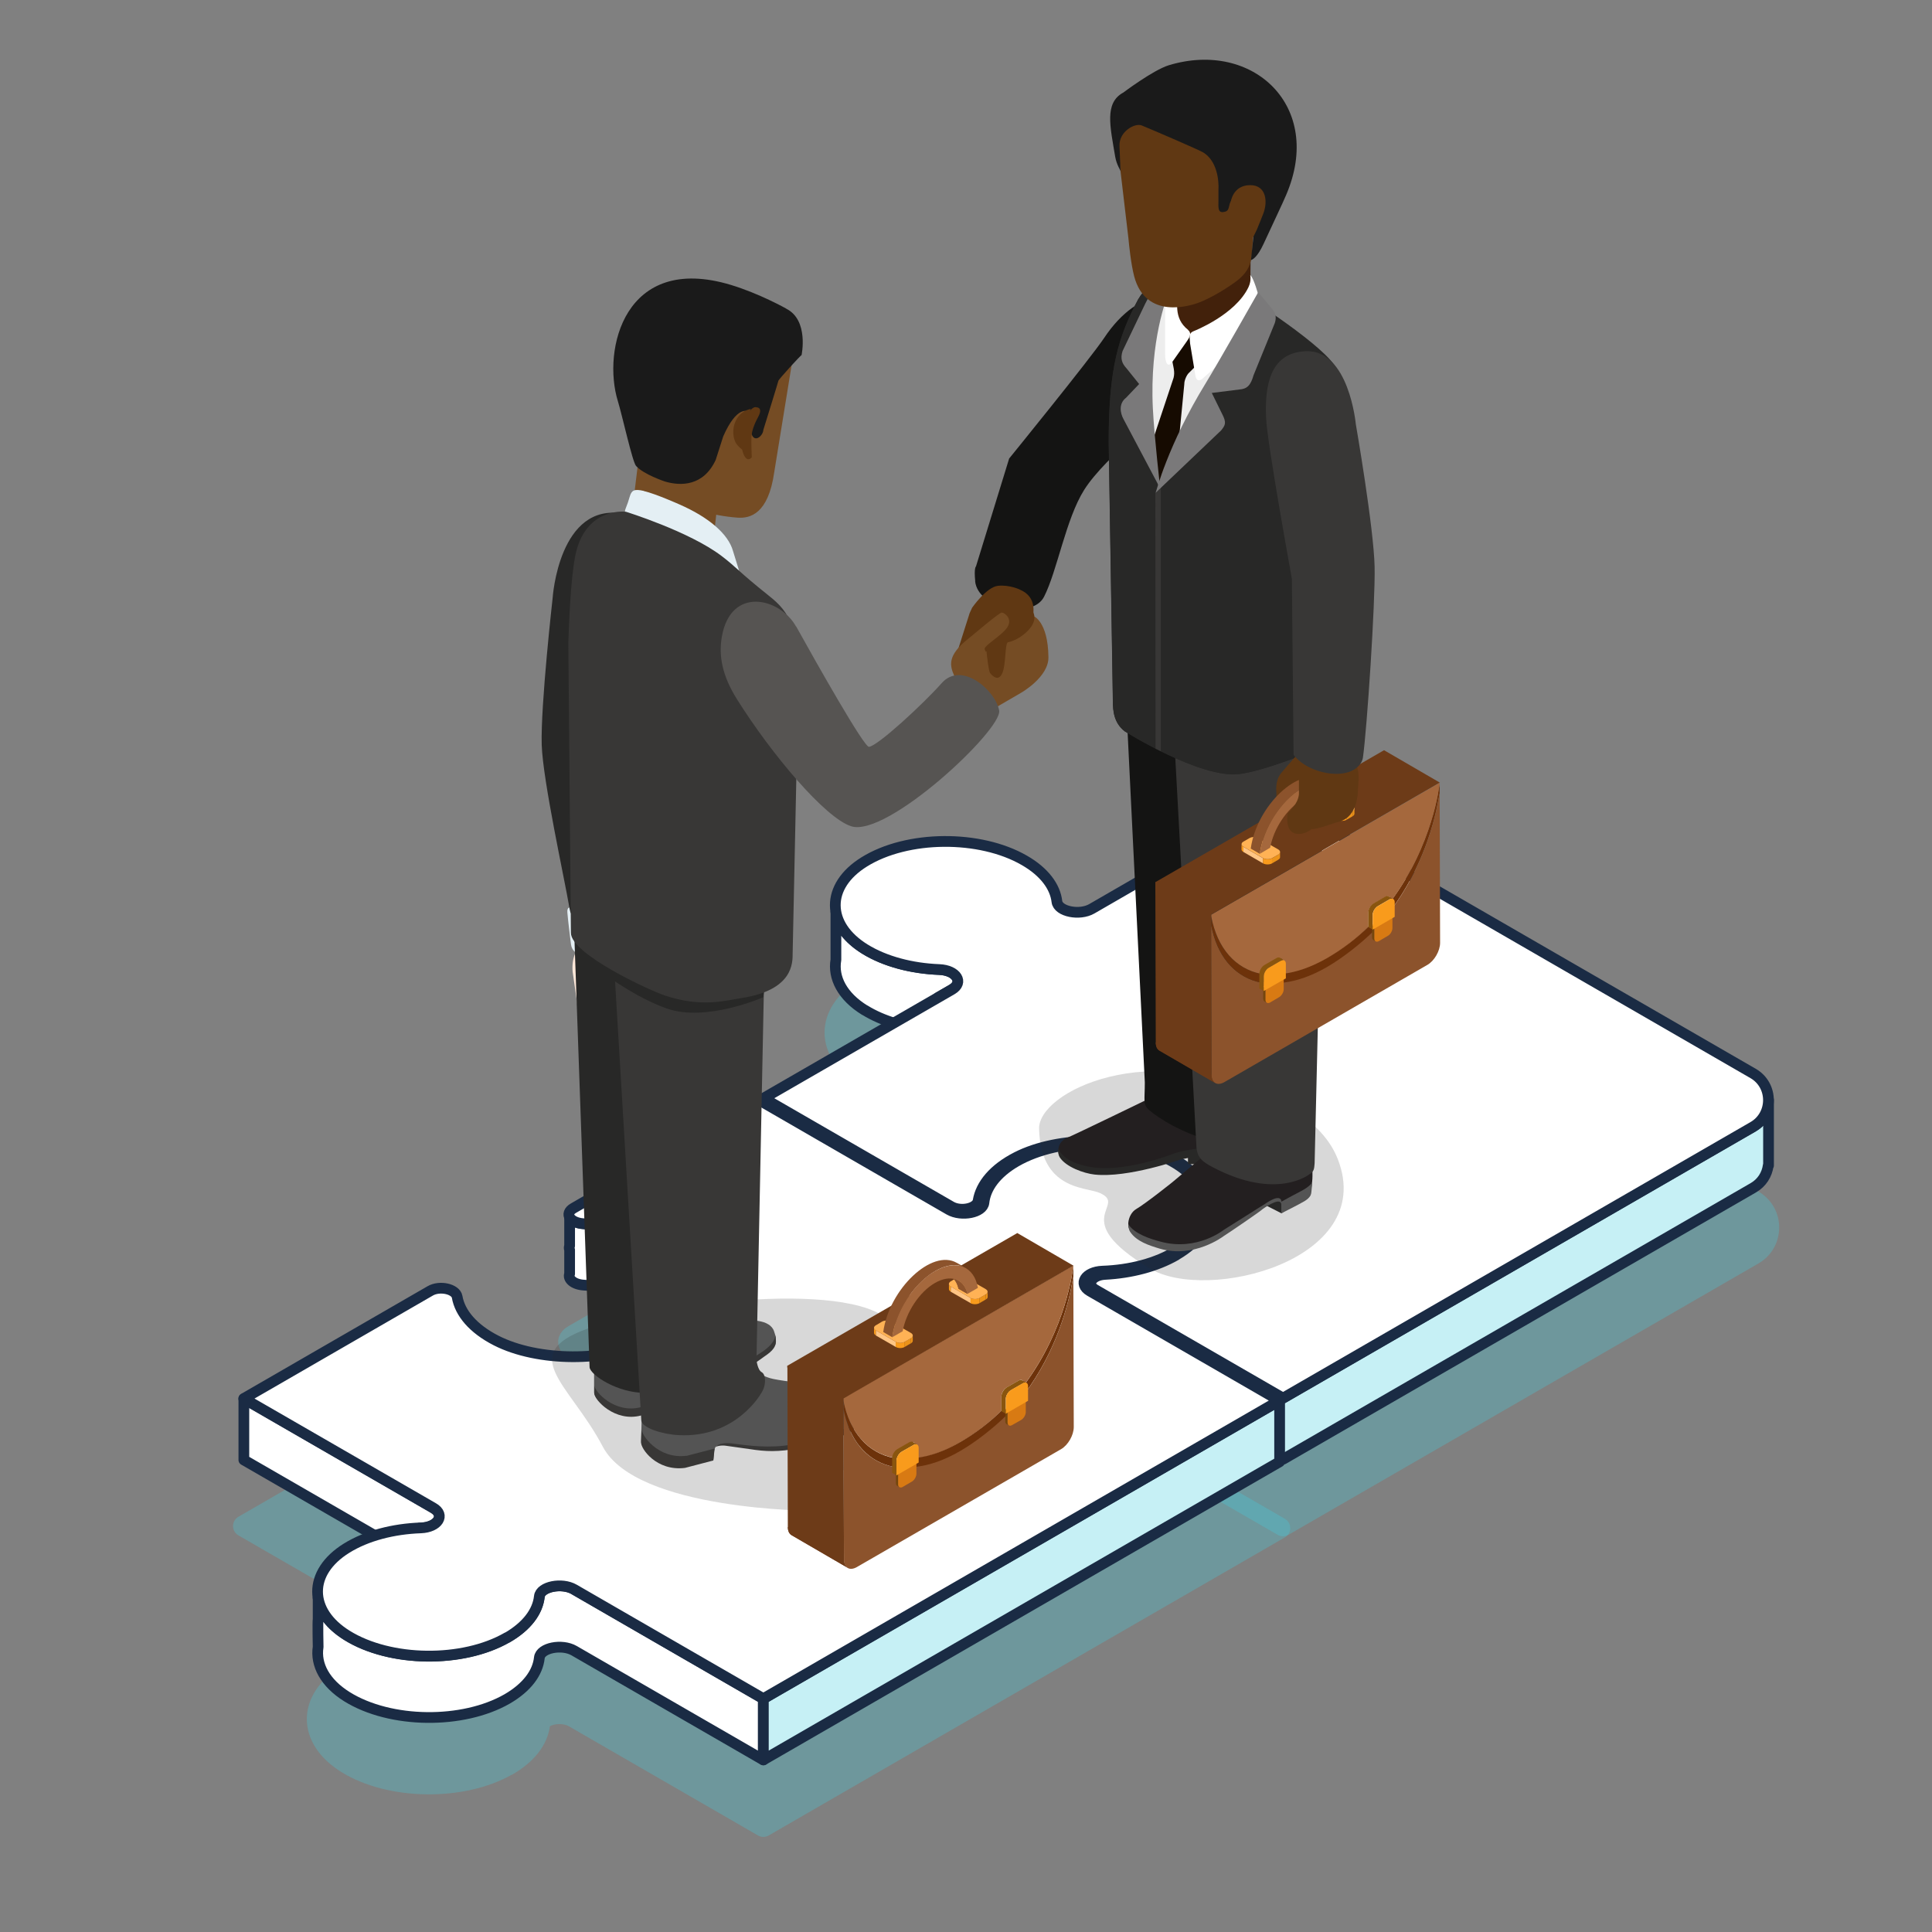 <?xml version="1.0" encoding="UTF-8"?><svg id="Layer_1" xmlns="http://www.w3.org/2000/svg" xmlns:xlink="http://www.w3.org/1999/xlink" viewBox="0 0 180 180"><rect x="0" y="0" width="180" height="180" fill="#808080" stroke="none"/><defs><style>.cls-1{fill:none;}.cls-2{fill:#c6f0f5;}.cls-2,.cls-3{stroke:#1a2b44;}.cls-2,.cls-3,.cls-4{stroke-linecap:round;stroke-linejoin:round;}.cls-3,.cls-5{fill:#fff;}.cls-6{clip-path:url(#clippath);}.cls-7{fill:#f99b1c;}.cls-8{fill:#ea921a;}.cls-9{fill:#ededed;}.cls-10{fill:#ffe8d9;}.cls-11{fill:#eb921a;}.cls-12{fill:#ffc585;}.cls-13{fill:#ffb255;}.cls-14{fill:#e4eff4;}.cls-15{fill:#6d3b18;}.cls-16{fill:#6d320a;}.cls-17{fill:#8c532c;}.cls-18{fill:#a5683d;}.cls-19{fill:#d87a13;}.cls-20{fill:#d1ebff;}.cls-21{fill:#231f20;}.cls-22{fill:#42210b;}.cls-23{fill:#160b01;}.cls-24{fill:#141413;}.cls-25{fill:#1a1a1a;}.cls-26{fill:#723919;}.cls-27{fill:#545454;}.cls-28{fill:#89550f;}.cls-29{fill:#5c361d;}.cls-30{fill:#565452;}.cls-31{fill:#383736;}.cls-32{fill:#603813;}.cls-33{fill:#75460d;}.cls-34{fill:#754c24;}.cls-35{fill:#7a797a;}.cls-36{fill:#282827;}.cls-4{fill:#42cede;stroke:#42cede;stroke-width:2px;}.cls-37{clip-path:url(#clippath-1);}.cls-38{clip-path:url(#clippath-4);}.cls-39{clip-path:url(#clippath-3);}.cls-40{clip-path:url(#clippath-2);}.cls-41{clip-path:url(#clippath-7);}.cls-42{clip-path:url(#clippath-8);}.cls-43{clip-path:url(#clippath-6);}.cls-44{clip-path:url(#clippath-5);}.cls-45{clip-path:url(#clippath-9);}.cls-46{clip-path:url(#clippath-13);}.cls-47{clip-path:url(#clippath-12);}.cls-48{clip-path:url(#clippath-10);}.cls-49{clip-path:url(#clippath-11);}.cls-50{fill:#2b2b2b;opacity:.18;}.cls-51{opacity:.3;}.cls-52{isolation:isolate;}</style><clipPath id="clippath"><path class="cls-1" d="M115.67,79.14v-.48c0,.09,.06,.17,.18,.24v.48c-.12-.07-.18-.16-.18-.24Z"/></clipPath><clipPath id="clippath-1"><path class="cls-1" d="M119.26,79.38v.49c0,.08-.06,.17-.18,.23v-.48c.12-.07,.18-.16,.18-.24Z"/></clipPath><clipPath id="clippath-2"><path class="cls-1" d="M118.51,79.96v.48c-.23,.13-.6,.13-.83,0v-.48c.24,.13,.61,.13,.83,0Z"/></clipPath><clipPath id="clippath-3"><path class="cls-1" d="M122.61,75.08v-.48c0,.09,.06,.18,.18,.25v.48c-.12-.07-.18-.16-.18-.25Z"/></clipPath><clipPath id="clippath-4"><path class="cls-1" d="M126.19,75.33v.48c0,.09-.06,.18-.17,.24v-.48c.11-.07,.17-.15,.17-.24Z"/></clipPath><clipPath id="clippath-5"><path class="cls-1" d="M125.45,75.9v.48c-.23,.13-.6,.13-.83,0v-.48c.23,.13,.61,.13,.83,0Z"/></clipPath><clipPath id="clippath-6"><path class="cls-17" d="M122.68,73.82l.83,.48c.4,.23,.69,.65,.82,1.22l-.83-.48c-.13-.57-.42-1-.82-1.22Z"/></clipPath><clipPath id="clippath-7"><path class="cls-1" d="M81.43,124.18v-.48c0,.08,.06,.18,.18,.24v.48c-.12-.07-.18-.15-.18-.25Z"/></clipPath><clipPath id="clippath-8"><path class="cls-1" d="M85.04,124.43v.49c0,.09-.06,.17-.17,.24v-.48c.11-.07,.17-.16,.17-.24Z"/></clipPath><clipPath id="clippath-9"><path class="cls-1" d="M84.29,125.01v.48c-.23,.14-.61,.14-.84,0v-.48c.23,.14,.61,.14,.84,0Z"/></clipPath><clipPath id="clippath-10"><path class="cls-1" d="M88.41,120.1v-.49c0,.09,.06,.18,.18,.25v.49c-.12-.07-.18-.16-.18-.25Z"/></clipPath><clipPath id="clippath-11"><path class="cls-1" d="M92.02,120.35v.49c0,.08-.06,.17-.18,.23v-.48c.12-.06,.18-.15,.18-.24Z"/></clipPath><clipPath id="clippath-12"><path class="cls-1" d="M91.26,120.93v.48c-.23,.13-.61,.14-.84,0v-.48c.23,.13,.61,.13,.84,0Z"/></clipPath><clipPath id="clippath-13"><path class="cls-17" d="M88.47,118.83l.84,.49c.4,.23,.69,.65,.83,1.23l-.84-.48c-.13-.58-.42-1-.82-1.23Z"/></clipPath></defs><g><g class="cls-51"><path class="cls-4" d="M47.26,164.45c1.84-1.07,2.84-2.43,2.99-3.83,.1-.93,2.1-1.32,3.24-.66l17.63,10.18h0s48.09-27.77,48.09-27.77h0s-17.66-10.2-17.66-10.2c-1.14-.66-.44-1.8,1.17-1.86,2.54-.09,5.03-.72,6.91-1.89,3.62-2.25,3.6-5.86-.04-8.12-4.03-2.51-10.8-2.58-14.93-.2-1.84,1.07-2.84,2.43-2.99,3.83-.1,.93-2.1,1.32-3.24,.66l-17.63-10.18h0s0,0,0,0l-17.37,10.03c-.89,.51-.32,1.37,.93,1.45,2.41,.14,4.76,.74,6.61,1.81,4.42,2.55,4.25,6.75-.53,9.14-3.9,1.95-10.33,1.92-14.22-.07-2.15-1.1-3.37-2.56-3.63-4.07-.13-.73-1.62-1.07-2.51-.55l-17.37,10.03,17.66,10.19c1.14,.66,.44,1.8-1.17,1.86-2.54,.09-5.03,.72-6.91,1.89-3.62,2.25-3.6,5.86,.03,8.12,4.03,2.51,10.8,2.58,14.93,.2Z"/></g><g class="cls-51"><path class="cls-4" d="M109.57,128.8c4.39-2.54,4.18-6.73-.63-9.14-3.92-1.97-10.35-1.96-14.22,.02-2.14,1.09-3.34,2.55-3.59,4.06-.12,.73-1.61,1.06-2.51,.54l-17.48-10.09,17.55-10.13c1.13-.66,.42-1.8-1.19-1.86-2.54-.1-5.04-.74-6.93-1.91-3.64-2.26-3.67-5.87-.05-8.12,4-2.49,10.77-2.54,14.92-.14,1.86,1.07,2.87,2.45,3.03,3.84,.11,.93,2.11,1.33,3.25,.67l17.52-10.12,44.09,25.46c1.91,1.1,1.91,3.87,0,4.97l-43.79,25.28-17.48-10.09c-.89-.51-.33-1.38,.92-1.44,2.41-.13,4.75-.73,6.59-1.79Z"/></g><g><g><path class="cls-3" d="M53.49,148.08c-1.14-.66-3.14-.26-3.24,.66-.15,1.4-1.14,2.77-2.99,3.83-4.13,2.38-10.9,2.31-14.93-.2-1.59-.99-2.49-2.24-2.69-3.51v1.97c-.05,.34,0,2.61,0,2.61-.26,1.65,.64,3.36,2.69,4.64,4.03,2.51,10.8,2.58,14.93,.2,1.84-1.07,2.84-2.43,2.99-3.83,.1-.93,2.1-1.32,3.24-.66l17.63,10.18h0v-5.7h0s-17.63-10.18-17.63-10.18Z"/><path class="cls-20" d="M112.29,116.19c.07-.4,.07-.8,0-1.2v-1.88c-.21,1.25-1.09,2.47-2.65,3.44-1.88,1.17-4.37,1.8-6.91,1.89-1.61,.06-2.31,1.2-1.17,1.86l1.29,.74s-.08,0-.12,0c-1.61,.06-2.31,1.2-1.17,1.86l2.05,1.18c2.23-.19,4.37-.8,6.03-1.83,2.06-1.28,2.94-2.99,2.65-4.65v-1.41Z"/><path class="cls-3" d="M54.38,119.73c2.41,.14,4.76,.74,6.61,1.81,1.44,.83,2.38,1.83,2.85,2.89,.41-.93,.44-1.91,.1-2.86,.74-2-.24-4.18-2.94-5.74-1.85-1.07-4.2-1.67-6.61-1.81-.71-.04-1.19-.34-1.32-.68v2.73c-.05,.13-.05,.25,0,.38v2.23c-.19,.47,.36,.99,1.32,1.05Z"/><path class="cls-3" d="M39.21,144.97c1.61-.06,2.31-1.2,1.17-1.86l-1.29-.74s.08,0,.12,0c1.61-.06,2.31-1.2,1.17-1.86l-17.66-10.19v5.7l15.61,9.01c.29-.03,.59-.04,.88-.05Z"/></g><g><path class="cls-20" d="M164.76,102.35s0,.09,0,.13v-.13h0Z"/><path class="cls-2" d="M163.34,104.97l-43.79,25.28-17.48-10.09c-.2-.12-.32-.25-.38-.39v2.68c-.06,.14-.06,.28,0,.42v2.19c-.12,.27-.02,.57,.38,.8l17.48,10.09,43.79-25.28c.82-.47,1.29-1.25,1.4-2.08h.03s0-2.6,0-2.6v-.9h0v-2.61c0,.97-.48,1.93-1.43,2.48Z"/><path class="cls-3" d="M80.57,94.11c1.68,1.04,3.84,1.66,6.08,1.86l2.04-1.18c1.13-.66,.42-1.8-1.19-1.86-.03,0-.06,0-.09,0l1.28-.74c1.13-.66,.42-1.8-1.19-1.86-2.54-.1-5.04-.74-6.93-1.91-1.57-.98-2.47-2.2-2.69-3.46v4.46c-.29,1.67,.6,3.41,2.69,4.7Z"/><path class="cls-20" d="M108.94,113.49c1.76,.88,2.9,2.01,3.43,3.2,.41-.93,.44-1.91,.09-2.86,.79-2.14-.38-4.47-3.52-6.05-3.92-1.97-10.35-1.96-14.22,.02-2.14,1.09-3.34,2.55-3.59,4.06-.12,.73-1.61,1.06-2.51,.54l-17.48-10.09v5.7l17.48,10.09c.9,.52,2.38,.19,2.51-.54,.25-1.5,1.45-2.96,3.59-4.06,3.87-1.97,10.3-1.98,14.22-.01Z"/></g><polygon class="cls-2" points="119.22 130.49 71.13 158.26 71.12 158.26 71.12 163.96 71.13 163.96 119.22 136.19 119.22 136.19 119.22 136.19 119.22 130.49"/><path class="cls-3" d="M47.26,152.57c1.84-1.07,2.84-2.43,2.99-3.83,.1-.93,2.1-1.32,3.24-.66l17.63,10.18h0s48.09-27.77,48.09-27.77h0s-17.66-10.2-17.66-10.2c-1.14-.66-.44-1.8,1.17-1.86,2.54-.09,5.03-.72,6.91-1.89,3.62-2.25,3.6-5.86-.04-8.12-4.03-2.51-10.8-2.58-14.93-.2-1.84,1.07-2.84,2.43-2.99,3.83-.1,.93-2.1,1.32-3.24,.66l-17.63-10.18h0s0,0,0,0l-17.37,10.03c-.89,.51-.32,1.37,.93,1.45,2.41,.14,4.76,.74,6.61,1.81,4.42,2.55,4.25,6.75-.53,9.14-3.9,1.95-10.33,1.92-14.22-.07-2.15-1.1-3.37-2.56-3.63-4.07-.13-.73-1.62-1.07-2.51-.55l-17.37,10.03,17.66,10.19c1.14,.66,.44,1.8-1.17,1.86-2.54,.09-5.03,.72-6.91,1.89-3.62,2.25-3.6,5.86,.03,8.12,4.03,2.51,10.8,2.58,14.93,.2Z"/><path class="cls-3" d="M109.57,116.93c4.39-2.54,4.18-6.73-.63-9.14-3.92-1.97-10.35-1.96-14.22,.02-2.14,1.09-3.34,2.55-3.59,4.06-.12,.73-1.61,1.06-2.51,.54l-17.48-10.09,17.55-10.13c1.13-.66,.42-1.8-1.19-1.86-2.54-.1-5.04-.74-6.93-1.91-3.64-2.26-3.67-5.87-.05-8.12,4-2.49,10.77-2.54,14.92-.14,1.86,1.07,2.87,2.45,3.03,3.84,.11,.93,2.11,1.33,3.25,.67l17.52-10.12,44.09,25.46c1.91,1.1,1.91,3.87,0,4.97l-43.79,25.28-17.48-10.09c-.89-.51-.33-1.38,.92-1.44,2.41-.13,4.75-.73,6.59-1.79Z"/></g></g><g><path class="cls-50" d="M75.81,140.76s-16.52,0-19.65-5.98c-3.14-5.98-8.42-8.74-.79-11.21,7.62-2.47,26.14-4.46,28.13,.38,2,4.85-7.69,16.81-7.69,16.81Z"/><path class="cls-50" d="M118.43,102.43s4.71,1.61,6.24,5.64c3.56,9.36-12.22,13.33-17.57,10.1-7.77-4.69-1.92-5.83-4.65-7.03-1.27-.56-5.5-.24-5.64-5.98-.09-3.42,10.31-8.55,21.62-2.73Z"/><polygon class="cls-36" points="116.97 111.81 119.39 113.04 119.39 110.89 116.97 111.81"/><path class="cls-24" d="M90.85,54.15c.27,2.57,5.34,3.57,6.42,1.45,1.23-2.4,2.03-7.25,3.74-9.96,1.96-3.12,7.95-7.72,7.95-7.72,0,0,5.11-5.84,2.69-9.08-1.37-1.86-5.45-2.36-8.79,2.66-1.29,1.93-8.84,11.22-8.84,11.22l-3.09,10.05s-.2,.12-.07,1.38Z"/><path class="cls-9" d="M119.46,31.42s-2.21-3.37-4.07-3.95c-1.85-.58-7.66,.11-7.66,.11,0,0-2.68,6.97-2.68,7.43s2.27,12.54,2.27,12.54l7.37-6.68,4.76-9.46Z"/><rect class="cls-36" x="110.68" y="106.33" width="4.66" height="2.13"/><g><path class="cls-21" d="M108.94,100.85l-1.61,1.37s-7.41,3.6-7.88,3.77c-.32,.12-.84,.51-.83,1.09,0,.22,.02,.37,.16,.57,.51,.74,1.56,1.07,2.54,1.25,2.13,.39,6.79-.48,6.79-.48,.51-.25,3.55-.77,3.79-.96,0,0,.93-.03,1.13,.36,.07,.14-.05,.79-.07,.92l2.81-1.09c.14-.07,.43-1.41,.5-2l.5-3.94-7.83-.86Z"/><g><path class="cls-36" d="M98.77,107.34c.67,.84,1.67,1.15,2.64,1.35,3.18,.64,7.66-1.11,7.66-1.11,.96-.39,2.64-.62,3.05-.59,0,0,.96,.1,.93,.83-.01,.15,.06,.04,.03,.21,0-.09,0-.16-.02-.19-.2-.4-1.19,.34-1.19,.34-.32-.36,.06-.56-1.85-.16,0,0-4.92,1.75-8.05,1.41-.99-.11-2.66-.7-3.24-1.61-.1-.16-.22-.55-.1-.83,0,.05,.09,.31,.13,.35Z"/><path class="cls-36" d="M113.06,107.67l3.05-1.17s-.27,1.17-.31,1.14l-2.81,1.09c.01-.09,.06-.82,.08-1.07Z"/></g></g><path class="cls-24" d="M104.82,63.43l1.84,37.41c0,1.68-.19,2.04,.36,2.54,2.08,1.85,8.72,4.94,9.37,1.3l2.68-42.8-14.25,1.54Z"/><path class="cls-21" d="M114.12,106.03l-4.89,4.11s-2.47,1.98-3.38,2.51c-.41,.24-.69,.77-.73,1.29-.02,.33,.07,.66,.29,.89,.57,.61,1.75,1.09,2.72,1.31,2.87,.66,5.78-1.13,5.78-1.13,.48-.3,3.72-2.4,3.97-2.59,.67-.54,1.29-.75,1.53-.39,0,0-.03,.89-.03,1.02l2.72-1.87s.18-1.01,.18-1.61v-3.98l-8.17,.45Z"/><path class="cls-31" d="M109.26,66.22l2.2,40.42c.02,1.21,.55,1.59,1.52,2.1,5.96,3.15,9.02,.66,9.02,.66,.48-.28,.43-.59,.48-1.01l1.03-43.71-14.25,1.53Z"/><path class="cls-36" d="M106.09,27.82c.81-1.5,2.7-1.7,3.97-1.65-1.48,1.21-3.29,4.93-3.29,10.07,0,2.68,1.05,9.47,1.13,9.31,.07-.15,5.05-10.62,6.97-12.54,2.43-2.43,2.67-4.44,2.61-4.44-.45-.35-.7-.54-.84-.64h.01s7.98,5.38,7.9,7.55l-.55,32.19c.04-.33,.09,1.91-1.4,2.18,0,0-4.8,1.99-7.14,2.26-3.65,.44-10.68-3.99-10.68-3.99-1-.79-1.09-1.89-1.09-2.83l-.39-24.12c0-6.96,.93-9.87,2.78-13.35Z"/><path class="cls-36" d="M106.09,27.82c.81-1.5,2.7-1.7,3.97-1.65-1.48,1.21-3.29,4.93-3.29,10.07,0,2.68,1.08,9.04,1.16,8.88,.07-.15,5.02-10.19,6.93-12.1,2.43-2.43,2.67-4.44,2.61-4.44-.45-.35-.7-.54-.84-.64h.01s8.2,5.23,7.97,6.86l-.62,32.88c.04-.33,.09,1.91-1.4,2.18,0,0-4.8,1.99-7.14,2.26-3.65,.44-10.68-3.99-10.68-3.99-1-.79-1.09-1.89-1.09-2.83l-.39-24.12c0-6.96,.93-9.87,2.78-13.35Z"/><path class="cls-22" d="M109.65,30.33c2.98,2.75,5.05-.48,6.83-2.76l.08-7.97-7.05,2.36,.13,8.37Z"/><path class="cls-10" d="M113.83,15.35c-1.63,0-1.81,1.56-1.81,1.56v3.25s.08,.71,.69,.83c.92,.18,1.33-.62,1.74-1.51,.03-.05,.55-1.36,.58-1.44,.45-1.11,.33-2.7-1.2-2.7Z"/><path class="cls-31" d="M107.66,69.74l-.02-23.89s.36-.49,.51-.8v24.94c-.17-.08-.33-.17-.49-.25Z"/><path class="cls-23" d="M109.34,35.2c.07-.29,.07-.51,.02-.84l-.2-1.03,1.46-2.24,.72,.14,.4,2.54-.96,.96c-.23,.2-.45,.74-.44,1.04l-.7,7.24-1.68,2.12-.96-2.91,2.34-7.02Z"/><path class="cls-35" d="M108.77,27.59l-.52-1.13s-.55,.34-.67,.44c-.4,.34-.99,1.62-.99,1.62l-2,4.18c-.23,.7-.06,1.16,.35,1.6l1.19,1.48-1.22,1.28c-.7,.54-.55,1.42-.23,2l3.42,6.46s-.55-4.72-.69-7.45c-.32-6.41,1.36-10.48,1.36-10.48Z"/><path class="cls-5" d="M110.68,30.74c.41,.32,.1,.77-.12,1.08l-1.36,1.93c-.44,.58-.64-.07-.65-.68v-4.39c.25-2.75,1.16-2.41,1.16-2.41,0,0,.13,.24,.09,.82-.08,.94-.52,2.54,.89,3.64Z"/><path class="cls-5" d="M116.48,25.63s.14,.47-.16,1.12c-1.23,2.59-5.08,4.09-5.08,4.09-.46,.18-.43,.4-.36,1.18l.47,2.83c.08,.75,.46,.67,.76,.36,0,0,2.98-2.61,3.81-3.48,1.97-2.06,2.02-1.94,1.24-4.51-.46-1.56-.69-1.59-.69-1.59Z"/><path class="cls-35" d="M117.22,27.22l1.13,1.35s.34,.41,.41,.57c.23,.51-.03,1.06-.03,1.06l-1.94,4.76c-.27,.96-.61,1.28-1.34,1.33l-2.55,.32,.96,1.95c.44,.84,.29,1.05-.08,1.53l-6.1,5.81s1.13-4.46,4.65-10.19c1.28-2.09,4.9-8.49,4.9-8.49Z"/><g><path class="cls-32" d="M110.39,10.64h0s6.27,.03,6.27,.03l.1,11.31c-.09,.78-.05,1.48-.18,2.13-.14,.72-.47,1.39-1.35,2.06,0,0-1.68,1.28-3.45,1.99-.88,.35-5.03,1.65-6.11-2.41-.3-1.15-.48-2.91-.54-3.57l-.78-6.61-.29-4.33,6.32-.61Z"/><path class="cls-25" d="M104.64,8.63c-1.76,.98-1.21,3.14-.74,5.97,.13,.78,.55,1.35,.52,1.38-.03,.03-.08-1.49-.12-2.38-.06-1.33,1.43-2.18,2.08-1.91,1.26,.52,5.25,2.24,5.7,2.5,1.28,.76,1.5,2.55,1.44,3.53v.99c0,.52-.08,1.1,.42,1.05,.53-.06,.49-.26,.64-.81,0,0,.73-1.77,2.13-1.57,1.21,.18,.31,3,.23,3.14l-.39,3.71c.14-.04,.59-.24,1.18-1.52,1.09-2.36,1.79-3.81,2.09-4.53,3.57-8.28-3.1-14.48-10.93-12.1-1.46,.45-4.27,2.57-4.27,2.57Z"/><path class="cls-32" d="M116.48,17.25c-1.62,0-1.81,1.55-1.81,1.55v3.26s.08,.71,.69,.84c.93,.19,1.32-.62,1.74-1.51,.03-.05,.55-1.36,.58-1.44,.45-1.11,.33-2.7-1.2-2.7Z"/></g><g><path class="cls-32" d="M123.54,71.49c0,1.06-1.43,1.77-2.4,1.77-.34,0-.87,2.6-2.26,2.51,0,0,0-.7,.04-1.92,0-.1-.16-1.13,.48-1.87,1.68-1.94,1.87-2.31,2.84-2.32,.97,0,1.3,.75,1.3,1.82Z"/><g><g class="cls-52"><g class="cls-52"><path class="cls-16" d="M129.55,86.16c0,.18-.08,.39-.2,.56l.2-.56Z"/></g></g><path class="cls-16" d="M129.54,84.01c3.96-5.27,4.56-10.81,4.59-11.11v1.01s-.12,.61-.12,.61c-.31,1.78-1.37,6.23-4.47,10.34v-.85Z"/><g class="cls-52"><g class="cls-52"><path class="cls-16" d="M119.54,91.95c0,.18-.08,.39-.2,.55l.2-.55Z"/></g></g><path class="cls-26" d="M113.23,100.9l-5.2-3.02c-.22-.12-.35-.39-.35-.77l5.2,3.02c0,.38,.14,.64,.35,.77h0Z"/><path class="cls-17" d="M112.84,85.2v1.01s.11,.48,.11,.48c.65,2.71,2.3,4.4,4.52,4.85,0,0,4.63-.67,6.06-1.49,1.5-.87,3.85-3,4.11-3.15l1.9-2.03c3.1-4.11,4.16-8.56,4.47-10.34l.12-.61,.04,13.92c0,.75-.53,1.68-1.19,2.06l-18.91,10.92c-.66,.38-1.2,.07-1.2-.68l-.04-14.93Z"/><polygon class="cls-29" points="112.84 85.37 107.64 82.35 107.64 82.18 112.84 85.2 112.84 85.37"/><path class="cls-16" d="M112.84,85.37c.57,3,2.28,4.88,4.64,5.35,0,.03,0,.06,0,.09v.74c-2.22-.45-3.87-2.14-4.52-4.85l-.11-.48v-.84Z"/><path class="cls-18" d="M134.14,72.91c-.03,.29-.64,5.84-4.59,11.11v-.18c0-.3-.21-.42-.47-.27l-1.11,.64c-.27,.15-.48,.52-.48,.82v1.34c-1.11,1.09-2.4,2.11-3.91,2.98-1.43,.83-2.79,1.3-4.04,1.44v-1.16c0-.3-.22-.42-.48-.28l-1.1,.65c-.24,.13-.43,.45-.47,.73-2.36-.47-4.07-2.35-4.64-5.35v-.16l6.66-3.84,.97-.56,5.99-3.46,.97-.56,6.7-3.87Z"/><path class="cls-15" d="M128.94,69.89l5.2,3.02-21.3,12.3v1.01s.04,13.92,.04,13.92c0,.38,.14,.64,.35,.77l-5.2-3.02c-.22-.12-.35-.39-.35-.77l-.04-14.93,21.3-12.29Z"/><path class="cls-16" d="M119.57,90.72c1.25-.15,2.61-.62,4.04-1.44,1.51-.87,2.8-1.88,3.91-2.97l.5,.13-.11,.37c-1.11,1.08-2.79,2.43-4.3,3.3-1.43,.82-2.79,1.29-4.04,1.44v-.82Z"/><path class="cls-33" d="M117.9,92.03v1.13c0,.13,.05,.23,.13,.27l-.21-.12c-.08-.04-.13-.14-.13-.27v-1.12l.21,.12Z"/><polygon class="cls-11" points="117.9 92.03 117.69 91.91 119.39 90.93 119.6 91.05 117.9 92.03"/><path class="cls-19" d="M119.6,91.05v1.12c0,.27-.19,.59-.42,.73l-.85,.5c-.23,.13-.42,.02-.42-.24v-1.13l1.69-.98Z"/><path class="cls-28" d="M117.8,89.91l1.11-.64c.13-.08,.25-.09,.34-.04l.42,.25c-.09-.06-.21-.04-.34,.03l-1.11,.64c-.24,.14-.48,.5-.48,.82v1.36s-.41-.24-.41-.24v-1.36c0-.32,.23-.68,.47-.82Z"/><path class="cls-7" d="M119.33,89.52c.26-.15,.47-.03,.47,.27v1.36s-2.06,1.18-2.06,1.18v-1.36c0-.3,.21-.67,.48-.82l1.11-.64Z"/><g class="cls-52"><path class="cls-33" d="M128.04,86.31v1.12c0,.14,.05,.23,.12,.27l-.21-.12c-.07-.04-.12-.14-.12-.27v-1.12s.21,.12,.21,.12Z"/><polygon class="cls-11" points="128.04 86.31 127.82 86.19 129.52 85.21 129.73 85.34 128.04 86.31"/><path class="cls-19" d="M129.73,85.34v1.12c0,.26-.18,.59-.41,.72l-.85,.5c-.23,.13-.42,.03-.42-.24v-1.12s1.68-.98,1.68-.98Z"/></g><path class="cls-28" d="M127.94,84.19l1.1-.64c.14-.08,.26-.09,.35-.03l.41,.24c-.09-.05-.21-.04-.34,.03l-1.1,.64c-.05,.03-.1,.07-.14,.11-.01,.01-.02,.02-.03,.03-.17,.17-.31,.44-.3,.68v1.36s-.41-.24-.41-.24v-1.36c0-.31,.22-.68,.47-.82Z"/><path class="cls-7" d="M129.46,83.79c.27-.15,.48-.03,.48,.27v1.36s-2.05,1.19-2.05,1.19v-1.36c0-.3,.21-.67,.47-.82l1.1-.64Z"/><g class="cls-52"><g class="cls-52"><g class="cls-6"><g class="cls-52"><path class="cls-7" d="M115.85,78.9v.48c-.12-.07-.18-.16-.18-.24v-.48c0,.09,.06,.17,.18,.24h0Z"/></g></g></g><g class="cls-52"><g class="cls-37"><g class="cls-52"><path class="cls-8" d="M119.26,79.38v.49c0,.08-.06,.17-.18,.23v-.48c.12-.07,.18-.16,.18-.24h0Z"/></g></g></g><polygon class="cls-8" points="119.09 79.63 119.09 80.1 118.51 80.44 118.51 79.96 119.09 79.63"/><polygon class="cls-12" points="117.68 79.96 117.68 80.44 115.85 79.38 115.85 78.9 117.68 79.96"/><g class="cls-52"><g class="cls-40"><g class="cls-52"><path class="cls-7" d="M118.51,79.96v.48c-.23,.13-.6,.13-.83,0v-.48c.24,.13,.61,.13,.83,0h0Z"/></g></g></g><path class="cls-13" d="M119.09,79.14c.23,.13,.23,.35,0,.48l-.58,.33c-.23,.13-.59,.13-.83,0l-1.83-1.06c-.23-.13-.24-.35,0-.48l.57-.33c.23-.13,.6-.13,.83,0l1.84,1.06Z"/></g><g class="cls-52"><g class="cls-52"><g class="cls-39"><g class="cls-52"><path class="cls-7" d="M122.79,74.85v.48c-.12-.07-.18-.16-.18-.25v-.48c0,.09,.06,.18,.18,.25h0Z"/></g></g></g><g class="cls-52"><g class="cls-38"><g class="cls-52"><path class="cls-8" d="M126.19,75.33v.48c0,.09-.06,.18-.17,.24v-.48c.11-.07,.17-.15,.17-.24h0Z"/></g></g></g><polygon class="cls-8" points="126.02 75.57 126.02 76.05 125.45 76.38 125.45 75.9 126.02 75.57"/><polygon class="cls-12" points="124.62 75.9 124.62 76.38 122.79 75.32 122.79 74.85 124.62 75.9"/><g class="cls-52"><g class="cls-44"><g class="cls-52"><path class="cls-7" d="M125.45,75.9v.48c-.23,.13-.6,.13-.83,0v-.48c.23,.13,.61,.13,.83,0h0Z"/></g></g></g><path class="cls-13" d="M126.02,75.09c.23,.14,.24,.35,0,.48l-.57,.33c-.23,.13-.6,.13-.83,0l-1.83-1.06c-.23-.14-.24-.36,0-.48l.57-.33c.23-.14,.6-.14,.84,0l1.83,1.06Z"/></g><g><path class="cls-17" d="M122.68,73.82l.83,.48c.4,.23,.69,.65,.82,1.22l-.83-.48c-.13-.57-.42-1-.82-1.22Z"/><g class="cls-43"><g class="cls-52"><path class="cls-17" d="M124.33,75.52l-.83-.48c-.13-.57-.42-1-.82-1.22l.83,.48c.4,.23,.69,.65,.82,1.22h0Z"/></g></g></g><path class="cls-17" d="M123.35,72.65c-2.31-1.34-6.27,2.42-6.82,6.41l.84,.49c.55-3.99,4.5-7.75,6.82-6.41l-.83-.49Z"/><path class="cls-18" d="M121.32,73.42c1.98-1.15,3.64-.44,3.98,1.54l-.97,.56c-.32-1.38-1.55-1.85-3-1.01-1.46,.84-2.68,2.72-2.99,4.47l-.97,.57c.32-2.37,1.97-4.98,3.96-6.13Z"/></g><path class="cls-32" d="M124.87,70.04l-2.8-.02-1.05,1.75v2.12s.04,.57-.48,1.23c-.2,.26-.57,.69-.57,.69,0,0-.4,2.09,1.26,1.87,.54-.07,.96-.43,.96-.43,.71-.01,1.84-.51,2.59-.7,1.77-.47,1.73-2.87,1.73-2.87l.07-1.07c.03-1.19-.42-2.55-1.71-2.56Z"/><path class="cls-31" d="M124.01,72.07c1.09,.13,1.83-.21,1.83-.21,0,0,1-.38,1.14-1.27,.38-2.67,1.16-14.42,1.09-17.77-.08-3.68-1.75-13.29-1.75-13.29,0,0-.64-6.98-4.67-6.81-3.37,.14-3.82,3.27-3.69,6.22,.09,2.32,2.4,14.97,2.4,14.97l.16,16.42s.98,1.45,3.5,1.75Z"/></g><g><path class="cls-27" d="M69.9,127.16s.62,1,2.17,1.32c.95,.2,4.1,.59,4.1,.59,1.56,.19,3.46,.69,3.76,2.22,0,0,.11,.77,.05,1.02-.19,.86-1.03,1.2-2.04,1.56,0,0-1.85,.65-3.43,.94-2.04,.38-3.17,.32-4.65,.1,0,0-1.85-.32-2.61-.32-.83,0-.69,.6-.78,1.38l-2.65,.69c-2.64,.34-4.16-1.81-4.09-2.41l.15-6.19,10-.92Z"/><g><path class="cls-31" d="M68.19,134.48c.71,.08,2.77,.45,4.87,.21,1.99-.23,5.19-1.4,5.19-1.4,.9-.32,1.67-.87,1.72-1.39,.02,.2,.03,.4,0,.51-.19,.86-1.03,1.2-2.04,1.56,0,0-1.85,.66-3.43,.95-2.04,.38-3.17,.32-4.65,.09,0,0-2.13-.3-2.2-.31-.49-.08-.98,.06-.99,.14,.02-.04,.21-.49,1.53-.36Z"/><path class="cls-31" d="M63.96,135.64l2.62-.68c-.03,.26-.09,.87-.12,1.11l-2.64,.69c-2.65,.34-4.16-1.81-4.09-2.41l.04-1.28c-.08,.6,1.54,2.9,4.18,2.56Z"/></g></g><g><path class="cls-27" d="M64.3,121.38s.21,1.54,1.7,1.66c.92,.08,2.24,.12,2.24,.12,1.57-.29,3.54-.26,3.89,.91,0,0,.17,.46,.14,.7-.08,.86,.23,.14-.95,1.19,0,0-2.24,1.69-3.62,2.34-1.74,.82-2.63,.85-3.2,.79,0,0-1.12-.22-1.82-.13-.78,.1-.58,1.08-.58,1.85l-2.4,.99c-2.44,.64-4.35-1.47-4.35-2.06v-6.16l8.93-2.19Z"/><g><path class="cls-31" d="M63.55,128.72c.67-.02,1.45-.13,3.47-.69,1.68-.47,4.15-2.19,4.15-2.19,.59-.43,1.07-.97,1.07-1.48,.03,.2,.04,.39,.05,.5,.06,.78-.63,1.21-1.2,1.61,0,0-1.92,1.44-3.37,1.91-1.87,.61-2.16,.56-3,.59,0,0-1.07,.05-1.78,.08-.31,0-.75,.2-.75,.29,.02-.04,.12-.59,1.37-.62Z"/><path class="cls-31" d="M59.72,131.11l2.37-.99c0,.26,.03,.52,.03,.77l-2.4,.99c-2.44,.64-4.35-1.46-4.35-2.06v-.77c0,.59,1.9,2.7,4.35,2.05Z"/></g></g><g><path class="cls-10" d="M56.24,89.6c.05,1.08,1.54,1.71,2.51,1.66,.34-.02,.65,1.98,1.18,2.71,.57,.76,1.36,.25,1.48,.01,.09-.19-.95-3.08-1.19-3.82-.78-2.46-1.79-2.5-2.77-2.46-.97,.05-1.26,.82-1.21,1.89Z"/><path class="cls-36" d="M56.41,87.4c-1.1,.01-3.23-2.08-3.23-2.08,0,0-.04-.27-.13-.75-.45-2.67-2.47-11.81-2.58-15.17-.11-3.7,1.02-13.71,1.02-13.71,0,0,.58-8.93,6.6-7.83,3.34,.61,1.64,5,1.67,7.97,.02,2.34-1.17,14.19-1.17,14.19l.74,14.57s-.78,2.8-2.92,2.82Z"/><path class="cls-10" d="M54.92,87.86l2.82-.17,1.22,3.28,.03,.54-.21,4.38s.06,2.12-2.18,2.25c-1.46,.09-.16,.01-.16,.01-2.01,.12-2.29-2.03-2.29-2.03l-.8-5.6c-.1-1.19,.29-2.59,1.58-2.67Z"/><path class="cls-14" d="M59.9,87.79c.01,.49-1.06,1.47-2.51,1.61-1.87,.19-2.76-.16-2.76-.16-.87-.29-1.35-.63-1.43-1.24,0,0-.29-2.26-.34-2.98-.04-.46,.19-.46,.19-.46,0,0,.04,.36,.12,.49,.28,.48,1.09,1.12,2.93,1.16,2.9,.07,3.22-1.65,3.22-1.65,.43,0,.56,.18,.55,.67l.02,2.54Z"/></g><path class="cls-34" d="M69.1,30.02l5.2,.63-2.17,13.37c-.55,3.84-2.22,4.29-3.4,4.21-2.43-.18-4.85-.92-6.14-1.83-2.5-1.77-2.24-7.13-2.23-7.5l-.11-9.06,8.86,.18Z"/><path class="cls-34" d="M58.83,55.26l.02-7.23,.99-8.12,7.59,1.74-.87,7.83c0,1.11,.78,1.42,1.38,2.36l3.21,5.13c.77,1.23,2.39,3.2,2.39,6.66v19.04l-15.54,2.16v-25.28c0-1.48,.28-2.94,.84-4.31Z"/><path class="cls-25" d="M73.25,28.76c2.13,1.06,1.43,4.33,1.43,4.33,0-.09-2.16,2.28-2.16,2.39,0,.06-1.4,4.57-1.4,4.57-.02,.52-.77,1.22-1.08,.44-.35-.88,.31-1.47-.03-1.93-.35-.46-1.4-.7-2.63,2.1l-.7,2.19c-1.14,2.45-3.24,2.45-4.73,2.01,0,0-1.99-.66-2.69-1.45-.34-.38-1.29-4.72-1.69-6.02-1.49-4.81,.62-13.83,10.51-10.85,2.66,.8,5.17,2.21,5.17,2.21Z"/><path class="cls-36" d="M67.76,84.86l-.33,42.34s-2.76,2.57-7.35,2.57c-2.57,0-5.07-1.66-5.15-2.38l-1.53-43.28,14.36,.75Z"/><path class="cls-31" d="M71.23,89.18l-.75,37.52s.09,.92,.48,1.14c.39,.22,.38,1.01,.18,1.54-.26,.69-2.71,4.59-7.89,4.33-1.57-.08-3.42-.68-3.5-1.36l-2.58-43.16,14.06-.02Z"/><path class="cls-14" d="M59.99,45.74c-.91-.21-1.14-.06-1.31,.5-.17,.55-.17,.58-.38,1.11-.18,.44,.03,.47,.03,.47,0,0,4.55,1.26,7.94,3.56,2.41,1.64,2.59,1.79,2.59,1.79l-.57-1.84c-.44-1.58-2.26-3.14-4.98-4.33,0,0-2.21-.99-3.32-1.25Z"/><g><path class="cls-32" d="M69.96,38.1s-1.11,.13-1.52,1.38c-.29,.88,0,1.64,.16,1.86,.44,.6,.92,.74,.92,.74,0,0,.06-2.14,.09-2.53,.04-.4,.34-1.46,.34-1.46Z"/><path class="cls-32" d="M70.49,37.95s.63-.01,.16,.87c-.48,.89-.61,1.42-.64,1.93-.03,.46,.03,1.86,.03,1.86,0,0-.42,.56-.77-.31-.17-.4-.26-1.18-.2-2.16,.02-.4,.75-2.41,1.42-2.19Z"/></g><g><g class="cls-52"><g class="cls-52"><path class="cls-16" d="M95.39,131.25c0,.18-.08,.39-.2,.56l.2-.56Z"/></g></g><path class="cls-16" d="M95.38,129.09c3.98-5.29,4.59-10.87,4.62-11.16v1.01s-.12,.62-.12,.62c-.32,1.79-1.38,6.26-4.5,10.39v-.86Z"/><g class="cls-52"><g class="cls-52"><path class="cls-16" d="M85.32,137.07c0,.18-.08,.39-.2,.55l.2-.55Z"/></g></g><path class="cls-26" d="M78.98,146.07l-5.23-3.04c-.22-.13-.35-.39-.35-.77l5.23,3.04c0,.38,.13,.65,.35,.77h0Z"/><path class="cls-17" d="M78.58,130.29v1.01s.11,.49,.11,.49c.66,2.73,2.31,4.43,4.55,4.87,0,0,4.66-.67,6.09-1.49,1.52-.88,3.88-3.02,4.14-3.17l1.91-2.04c3.12-4.13,4.18-8.61,4.5-10.39l.12-.62,.04,14c0,.76-.53,1.69-1.19,2.07l-19.02,10.98c-.66,.38-1.2,.08-1.2-.69l-.04-15.01Z"/><polygon class="cls-29" points="78.58 130.45 73.35 127.41 73.35 127.24 78.58 130.29 78.58 130.45"/><path class="cls-16" d="M78.58,130.45c.57,3.02,2.29,4.91,4.67,5.38,0,.03,0,.06,0,.09v.74c-2.24-.44-3.89-2.15-4.55-4.87l-.11-.49v-.84Z"/><path class="cls-18" d="M100,117.92c-.03,.29-.64,5.87-4.62,11.16v-.18c0-.3-.22-.43-.48-.27l-1.12,.64c-.27,.15-.48,.53-.48,.83v1.34c-1.12,1.1-2.41,2.12-3.93,2.99-1.43,.83-2.8,1.3-4.06,1.45v-1.17c0-.3-.23-.43-.48-.28l-1.12,.64c-.24,.14-.44,.46-.47,.74-2.37-.46-4.1-2.35-4.67-5.38v-.17l6.7-3.87,.98-.56,6.03-3.48,.98-.56,6.74-3.89Z"/><path class="cls-15" d="M94.78,114.88l5.23,3.04-21.42,12.37v1.01s.04,14,.04,14c0,.38,.13,.65,.35,.77l-5.23-3.04c-.22-.13-.35-.39-.35-.77l-.04-15.02,21.42-12.36Z"/><path class="cls-16" d="M85.35,135.83c1.26-.15,2.63-.62,4.07-1.45,1.51-.87,2.81-1.89,3.93-2.99l.5,.13-.11,.37c-1.11,1.09-2.8,2.45-4.32,3.32-1.44,.83-2.8,1.3-4.07,1.45v-.83Z"/><path class="cls-33" d="M83.67,137.15v1.13c0,.14,.05,.22,.13,.27l-.21-.12c-.08-.04-.12-.13-.12-.27v-1.14s.2,.13,.2,.13Z"/><polygon class="cls-11" points="83.67 137.15 83.47 137.02 85.17 136.05 85.38 136.17 83.67 137.15"/><path class="cls-19" d="M85.38,136.17v1.13c0,.27-.18,.59-.41,.73l-.86,.5c-.23,.14-.43,.02-.43-.24v-1.13l1.7-.98Z"/><path class="cls-28" d="M83.58,135.02l1.12-.64c.14-.08,.25-.08,.34-.04l.42,.25c-.08-.05-.21-.05-.34,.03l-1.12,.64c-.24,.14-.47,.5-.47,.83v1.37s-.41-.24-.41-.24v-1.37c0-.32,.22-.68,.47-.83Z"/><path class="cls-7" d="M85.11,134.62c.27-.15,.48-.03,.48,.27v1.37s-2.07,1.2-2.07,1.2v-1.37c0-.31,.21-.68,.47-.83l1.12-.64Z"/><g class="cls-52"><path class="cls-33" d="M93.86,131.4v1.13c0,.13,.05,.23,.13,.27l-.21-.12c-.08-.04-.12-.14-.12-.27v-1.13s.2,.12,.2,.12Z"/><polygon class="cls-11" points="93.86 131.4 93.65 131.28 95.36 130.29 95.57 130.42 93.86 131.4"/><path class="cls-19" d="M95.57,130.42v1.13c0,.27-.18,.59-.41,.73l-.86,.49c-.23,.14-.42,.03-.42-.24v-1.13s1.7-.98,1.7-.98Z"/></g><path class="cls-28" d="M93.77,129.27l1.12-.64c.13-.08,.25-.08,.34-.03l.42,.24c-.09-.04-.2-.04-.34,.04l-1.12,.64s-.1,.07-.15,.11c0,.01-.01,.02-.03,.03-.17,.18-.31,.45-.3,.69v1.37s-.41-.24-.41-.24v-1.37c0-.31,.22-.68,.47-.83Z"/><path class="cls-7" d="M95.3,128.87c.26-.16,.48-.03,.48,.27v1.37s-2.07,1.2-2.07,1.2v-1.37c-.01-.3,.21-.68,.47-.83l1.12-.64Z"/><g class="cls-52"><g class="cls-52"><g class="cls-41"><g class="cls-52"><path class="cls-7" d="M81.61,123.95v.48c-.12-.07-.18-.15-.18-.25v-.48c0,.08,.06,.18,.18,.24h0Z"/></g></g></g><g class="cls-52"><g class="cls-42"><g class="cls-52"><path class="cls-8" d="M85.04,124.43v.49c0,.09-.06,.17-.17,.24v-.48c.11-.07,.17-.16,.17-.24h0Z"/></g></g></g><polygon class="cls-8" points="84.87 124.68 84.87 125.15 84.29 125.49 84.29 125.01 84.87 124.68"/><polygon class="cls-12" points="83.45 125.01 83.45 125.49 81.61 124.43 81.61 123.95 83.45 125.01"/><g class="cls-52"><g class="cls-45"><g class="cls-52"><path class="cls-7" d="M84.29,125.01v.48c-.23,.14-.61,.14-.84,0v-.48c.23,.14,.61,.14,.84,0h0Z"/></g></g></g><path class="cls-13" d="M84.87,124.19c.23,.13,.23,.35,0,.49l-.58,.33c-.23,.14-.61,.14-.84,0l-1.84-1.06c-.24-.13-.24-.35,0-.48l.57-.34c.23-.13,.61-.13,.84,0l1.85,1.06Z"/></g><g class="cls-52"><g class="cls-52"><g class="cls-48"><g class="cls-52"><path class="cls-7" d="M88.59,119.87v.49c-.12-.07-.18-.16-.18-.25v-.49c0,.09,.06,.18,.18,.25h0Z"/></g></g></g><g class="cls-52"><g class="cls-49"><g class="cls-52"><path class="cls-8" d="M92.02,120.35v.49c0,.08-.06,.17-.18,.23v-.48c.12-.06,.18-.15,.18-.24h0Z"/></g></g></g><polygon class="cls-8" points="91.84 120.59 91.84 121.07 91.26 121.41 91.26 120.93 91.84 120.59"/><polygon class="cls-12" points="90.43 120.93 90.43 121.41 88.58 120.35 88.59 119.87 90.43 120.93"/><g class="cls-52"><g class="cls-47"><g class="cls-52"><path class="cls-7" d="M91.26,120.93v.48c-.23,.13-.61,.14-.84,0v-.48c.23,.13,.61,.13,.84,0h0Z"/></g></g></g><path class="cls-13" d="M91.84,120.11c.23,.13,.23,.36,0,.48l-.58,.34c-.23,.13-.61,.13-.83,0l-1.85-1.06c-.23-.14-.23-.36,0-.49l.57-.34c.23-.13,.61-.13,.84,0l1.84,1.06Z"/></g><g><path class="cls-17" d="M88.47,118.83l.84,.49c.4,.23,.69,.65,.83,1.23l-.84-.48c-.13-.58-.42-1-.82-1.23Z"/><g class="cls-46"><g class="cls-52"><path class="cls-17" d="M90.14,120.55l-.84-.48c-.13-.58-.42-1-.82-1.23l.84,.49c.4,.23,.69,.65,.83,1.23h0Z"/></g></g></g><path class="cls-17" d="M89.15,117.66c-2.33-1.35-6.31,2.43-6.86,6.44l.84,.49c.56-4.01,4.53-7.79,6.86-6.44l-.83-.49Z"/><path class="cls-18" d="M87.11,118.43c2-1.15,3.66-.44,4,1.56l-.98,.56c-.32-1.39-1.56-1.86-3.02-1.02-1.47,.85-2.69,2.74-3.01,4.5l-.98,.56c.33-2.38,1.99-5.01,3.98-6.16Z"/></g><path class="cls-36" d="M71.11,92.91s-5.32,2.35-8.99,1.05c-3.68-1.29-7.47-4.48-7.47-4.48l.46-2.21s13.22,2.89,14.97,2.3c1.75-.59,1.02,3.34,1.02,3.34Z"/><path class="cls-31" d="M71.64,55.51c2.1,1.64,2.73,3.14,2.73,8.56l-.52,24.71c0,.95,.06,3.46-4.78,4.21-1.52,.23-3.7,.9-7.12-.24-1.4-.46-8.76-3.85-8.76-5.84l-.24-27.02c.11-3.2,.31-7.13,.82-8.82,1.17-3.85,4.55-3.39,4.55-3.39,0,0,5.9,1.83,8.91,4.12,1.46,1.11,1.42,1.32,4.4,3.7Z"/><path class="cls-32" d="M95.04,54.94s-.98-.48-2.07-.36c-1.07,.12-2.4,2.04-2.4,2.04l-.23,.5-1.1,3.46s-.94,2.63,.86,3.51c1.32,.64,.14,.07,.14,.07,1.8,.86,2.84-.98,2.84-.98l2.83-4.87c.53-1.06,.72-2.7-.88-3.37Z"/><path class="cls-34" d="M89.24,63.16l.21,.91,2.92,2.08,2.77-1.61s2.57-1.46,2.54-3.31c-.04-3.39-1.42-3.85-1.42-3.85-.11,.07-2.27,2.47-2.77,2.63-.25,.08-2.34,1-2.34,1-1.28,.56-1.92,1.05-1.92,2.15Z"/><path class="cls-32" d="M96.36,57.39c.19,1.05-1.47,2.28-2.43,2.44-.33,.06-.18,2.06-.55,2.89-.38,.87-.98,.18-1.14-.02-.14-.16-.46-2.66-.39-3.42,.21-2.56,1.6-3,2.56-3.17,.95-.17,1.76,.23,1.96,1.28Z"/><path class="cls-34" d="M91.09,63.41c.98-.43,1.05-2.02,.65-2.92-.13-.31,1.63-1.29,2.11-2.05,.51-.8-.24-1.34-.51-1.37-.21-.03-2.53,1.96-3.13,2.44-2.01,1.59-1.7,2.54-1.31,3.44,.39,.89,1.21,.89,2.19,.46Z"/><path class="cls-30" d="M74.17,58.38c-1.48-2.68-6.06-3.81-6.91,.9-.33,1.84,.04,3.7,1.41,5.88,3.23,5.14,8.19,11.03,10.63,11.82,3.33,1.08,14.09-8.99,13.79-10.78-.33-1.86-3.49-4.65-5.35-2.56-1.72,1.94-5.96,5.86-6.78,5.94-.46,.04-4.86-7.75-6.78-11.21Z"/><g><path class="cls-27" d="M105.12,114.06c.59,.91,2.07,1.38,3.04,1.63,3.38,.9,5.86-1.11,5.86-1.11,.93-.57,3.52-2.23,3.79-2.38,0,0,1.5-1.12,1.58-.25,.01,.15,.03,.18,.03,.35,0-.08-.06-.14-.07-.19-.19-.58-1.7,.53-1.7,.53-.22,.22-3.17,2.23-3.65,2.53,0,0-2.75,2.11-5.96,1.16-.96-.29-2.16-.66-2.75-1.57-.16-.25-.19-.76-.16-.72Z"/><path class="cls-27" d="M119.38,111.96s1.29-.71,1.73-.93c1.03-.52,1.15-.9,1.15-.9,0,0-.08,1.14-.12,1.12,0,0-.03,.32-.62,.67-.54,.32-2.14,1.12-2.14,1.12v-1.08Z"/></g></g></svg>